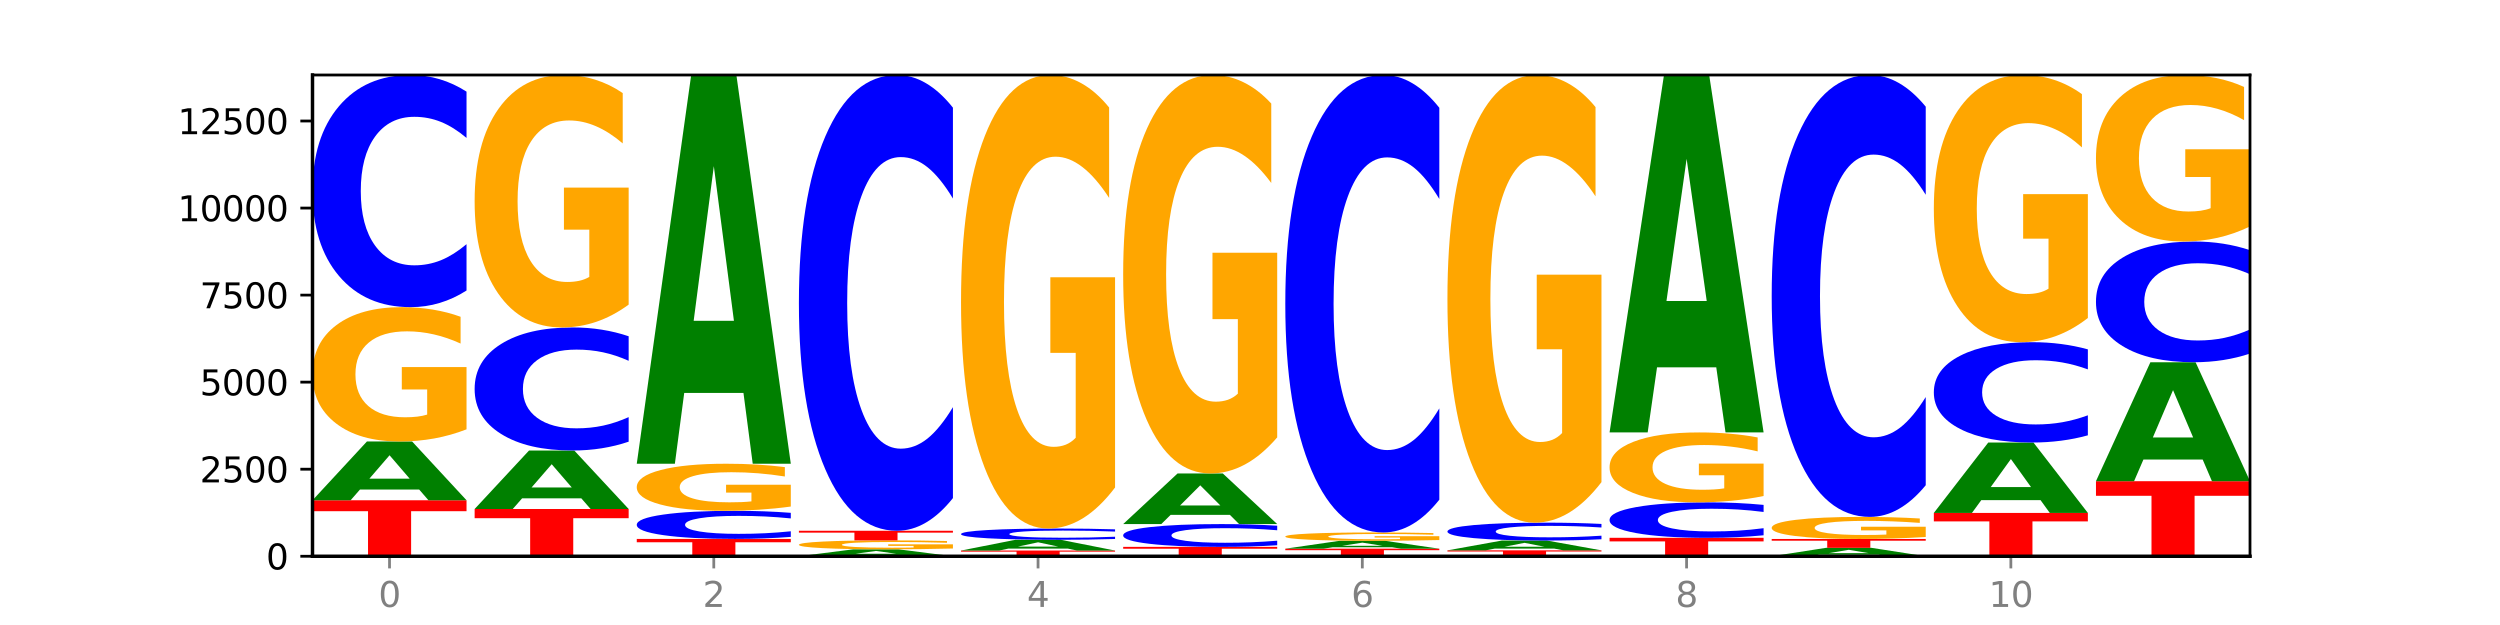 <?xml version="1.0" encoding="utf-8" standalone="no"?>
<!DOCTYPE svg PUBLIC "-//W3C//DTD SVG 1.1//EN"
  "http://www.w3.org/Graphics/SVG/1.1/DTD/svg11.dtd">
<svg xmlns:xlink="http://www.w3.org/1999/xlink" width="720pt" height="180pt" viewBox="0 0 720 180" xmlns="http://www.w3.org/2000/svg" version="1.1">
 <defs>
  <style type="text/css">*{stroke-linejoin: round; stroke-linecap: butt}</style>
 </defs>
 <g id="figure_1">
  <g id="patch_1">
   <path d="M 0 180 
L 720 180 
L 720 0 
L 0 0 
z
" style="fill: #ffffff"/>
  </g>
  <g id="axes_1">
   <g id="patch_2">
    <path d="M 90 160.2 
L 648 160.2 
L 648 21.6 
L 90 21.6 
z
" style="fill: #ffffff"/>
   </g>
   <g id="line2d_1">
    <path d="M 90 160.2 
L 648 160.2 
" clip-path="url(#p701e735730)" style="fill: none; stroke: #000000; stroke-width: 0.5; stroke-linecap: square"/>
   </g>
   <g id="patch_3">
    <path d="M 90 144.075 
L 134.36 144.075 
L 134.36 147.22 
L 118.401 147.22 
L 118.401 160.2 
L 105.99 160.2 
L 105.99 147.22 
L 90 147.22 
L 90 144.075 
z
" clip-path="url(#p701e735730)" style="fill: #ff0000"/>
   </g>
   <g id="patch_4">
    <path d="M 120.728 140.991 
L 103.668 140.991 
L 100.974 144.075 
L 90 144.075 
L 105.672 127.147 
L 118.687 127.147 
L 134.36 144.075 
L 123.395 144.075 
L 120.728 140.991 
z
M 106.389 137.849 
L 117.98 137.849 
L 112.194 131.116 
L 106.389 137.849 
z
" clip-path="url(#p701e735730)" style="fill: #008000"/>
   </g>
   <g id="patch_5">
    <path d="M 134.36 123.647 
Q 129.886 125.397 125.074 126.276 
Q 120.263 127.147 115.133 127.147 
Q 103.541 127.147 96.77 121.936 
Q 90 116.726 90 107.815 
Q 90 98.8 96.89 93.629 
Q 103.789 88.458 115.789 88.458 
Q 120.412 88.458 124.647 89.161 
Q 128.892 89.857 132.65 91.231 
L 132.65 98.944 
Q 128.773 97.177 124.935 96.306 
Q 121.098 95.427 117.24 95.427 
Q 110.102 95.427 106.235 98.64 
Q 102.367 101.845 102.367 107.815 
Q 102.367 113.729 106.096 116.957 
Q 109.824 120.178 116.684 120.178 
Q 118.553 120.178 120.153 119.994 
Q 121.754 119.802 123.026 119.403 
L 123.026 112.162 
L 115.719 112.162 
L 115.719 105.713 
L 134.36 105.713 
L 134.36 123.647 
z
" clip-path="url(#p701e735730)" style="fill: #ffa600"/>
   </g>
   <g id="patch_6">
    <path d="M 134.36 83.666 
Q 130.649 86.041 126.637 87.243 
Q 122.624 88.458 118.254 88.458 
Q 105.222 88.458 97.611 79.453 
Q 90 70.449 90 55.05 
Q 90 39.595 97.611 30.605 
Q 105.222 21.6 118.254 21.6 
Q 122.624 21.6 126.637 22.815 
Q 130.649 24.017 134.36 26.392 
L 134.36 39.72 
Q 130.616 36.571 126.983 35.107 
Q 123.351 33.643 119.339 33.643 
Q 112.141 33.643 108.017 39.347 
Q 103.904 45.037 103.904 55.05 
Q 103.904 65.021 108.017 70.725 
Q 112.141 76.415 119.339 76.415 
Q 123.351 76.415 126.983 74.951 
Q 130.616 73.473 134.36 70.325 
L 134.36 83.666 
z
" clip-path="url(#p701e735730)" style="fill: #0000ff"/>
   </g>
   <g id="patch_7">
    <path d="M 136.695 146.592 
L 181.054 146.592 
L 181.054 149.246 
L 165.095 149.246 
L 165.095 160.2 
L 152.685 160.2 
L 152.685 149.246 
L 136.695 149.246 
L 136.695 146.592 
z
" clip-path="url(#p701e735730)" style="fill: #ff0000"/>
   </g>
   <g id="patch_8">
    <path d="M 167.423 143.523 
L 150.363 143.523 
L 147.669 146.592 
L 136.695 146.592 
L 152.367 129.744 
L 165.382 129.744 
L 181.054 146.592 
L 170.089 146.592 
L 167.423 143.523 
z
M 153.083 140.396 
L 164.675 140.396 
L 158.888 133.694 
L 153.083 140.396 
z
" clip-path="url(#p701e735730)" style="fill: #008000"/>
   </g>
   <g id="patch_9">
    <path d="M 181.054 127.204 
Q 177.344 128.463 173.331 129.1 
Q 169.319 129.744 164.949 129.744 
Q 151.917 129.744 144.306 124.971 
Q 136.695 120.198 136.695 112.035 
Q 136.695 103.844 144.306 99.078 
Q 151.917 94.305 164.949 94.305 
Q 169.319 94.305 173.331 94.949 
Q 177.344 95.586 181.054 96.845 
L 181.054 103.909 
Q 177.31 102.24 173.678 101.464 
Q 170.045 100.688 166.033 100.688 
Q 158.835 100.688 154.711 103.712 
Q 150.598 106.728 150.598 112.035 
Q 150.598 117.321 154.711 120.344 
Q 158.835 123.361 166.033 123.361 
Q 170.045 123.361 173.678 122.585 
Q 177.31 121.801 181.054 120.132 
L 181.054 127.204 
z
" clip-path="url(#p701e735730)" style="fill: #0000ff"/>
   </g>
   <g id="patch_10">
    <path d="M 181.054 87.726 
Q 176.581 91.016 171.769 92.668 
Q 166.957 94.305 161.827 94.305 
Q 150.235 94.305 143.465 84.513 
Q 136.695 74.72 136.695 57.975 
Q 136.695 41.034 143.584 31.317 
Q 150.484 21.6 162.483 21.6 
Q 167.106 21.6 171.341 22.922 
Q 175.586 24.228 179.344 26.811 
L 179.344 41.304 
Q 175.467 37.985 171.63 36.348 
Q 167.792 34.696 163.935 34.696 
Q 156.797 34.696 152.929 40.734 
Q 149.062 46.756 149.062 57.975 
Q 149.062 69.089 152.79 75.156 
Q 156.518 81.208 163.378 81.208 
Q 165.247 81.208 166.848 80.863 
Q 168.448 80.503 169.721 79.752 
L 169.721 66.145 
L 162.414 66.145 
L 162.414 54.025 
L 181.054 54.025 
L 181.054 87.726 
z
" clip-path="url(#p701e735730)" style="fill: #ffa600"/>
   </g>
   <g id="patch_11">
    <path d="M 183.389 155.206 
L 227.749 155.206 
L 227.749 156.18 
L 211.79 156.18 
L 211.79 160.2 
L 199.379 160.2 
L 199.379 156.18 
L 183.389 156.18 
L 183.389 155.206 
z
" clip-path="url(#p701e735730)" style="fill: #ff0000"/>
   </g>
   <g id="patch_12">
    <path d="M 227.749 154.626 
Q 224.038 154.913 220.026 155.059 
Q 216.014 155.206 211.644 155.206 
Q 198.612 155.206 191 154.116 
Q 183.389 153.026 183.389 151.162 
Q 183.389 149.291 191 148.203 
Q 198.612 147.113 211.644 147.113 
Q 216.014 147.113 220.026 147.26 
Q 224.038 147.406 227.749 147.693 
L 227.749 149.306 
Q 224.005 148.925 220.372 148.748 
Q 216.74 148.571 212.728 148.571 
Q 205.53 148.571 201.406 149.261 
Q 197.293 149.95 197.293 151.162 
Q 197.293 152.369 201.406 153.059 
Q 205.53 153.748 212.728 153.748 
Q 216.74 153.748 220.372 153.571 
Q 224.005 153.392 227.749 153.011 
L 227.749 154.626 
z
" clip-path="url(#p701e735730)" style="fill: #0000ff"/>
   </g>
   <g id="patch_13">
    <path d="M 227.749 145.886 
Q 223.275 146.5 218.463 146.808 
Q 213.652 147.113 208.522 147.113 
Q 196.93 147.113 190.159 145.287 
Q 183.389 143.461 183.389 140.338 
Q 183.389 137.179 190.279 135.367 
Q 197.178 133.555 209.178 133.555 
Q 213.801 133.555 218.036 133.801 
Q 222.281 134.045 226.039 134.527 
L 226.039 137.23 
Q 222.162 136.611 218.324 136.305 
Q 214.487 135.997 210.629 135.997 
Q 203.491 135.997 199.624 137.123 
Q 195.757 138.246 195.757 140.338 
Q 195.757 142.411 199.485 143.542 
Q 203.213 144.671 210.073 144.671 
Q 211.942 144.671 213.542 144.607 
Q 215.143 144.539 216.415 144.399 
L 216.415 141.862 
L 209.108 141.862 
L 209.108 139.602 
L 227.749 139.602 
L 227.749 145.886 
z
" clip-path="url(#p701e735730)" style="fill: #ffa600"/>
   </g>
   <g id="patch_14">
    <path d="M 214.117 113.16 
L 197.057 113.16 
L 194.363 133.555 
L 183.389 133.555 
L 199.062 21.6 
L 212.077 21.6 
L 227.749 133.555 
L 216.784 133.555 
L 214.117 113.16 
z
M 199.778 92.382 
L 211.369 92.382 
L 205.583 47.849 
L 199.778 92.382 
z
" clip-path="url(#p701e735730)" style="fill: #008000"/>
   </g>
   <g id="patch_15">
    <path d="M 260.812 159.836 
L 243.752 159.836 
L 241.058 160.2 
L 230.084 160.2 
L 245.756 158.204 
L 258.771 158.204 
L 274.444 160.2 
L 263.478 160.2 
L 260.812 159.836 
z
M 246.473 159.466 
L 258.064 159.466 
L 252.277 158.672 
L 246.473 159.466 
z
" clip-path="url(#p701e735730)" style="fill: #008000"/>
   </g>
   <g id="patch_16">
    <path d="M 274.444 157.971 
Q 269.97 158.088 265.158 158.146 
Q 260.346 158.204 255.216 158.204 
Q 243.624 158.204 236.854 157.857 
Q 230.084 157.51 230.084 156.917 
Q 230.084 156.316 236.973 155.972 
Q 243.873 155.627 255.872 155.627 
Q 260.495 155.627 264.73 155.674 
Q 268.976 155.72 272.734 155.812 
L 272.734 156.326 
Q 268.856 156.208 265.019 156.15 
Q 261.181 156.091 257.324 156.091 
Q 250.186 156.091 246.318 156.305 
Q 242.451 156.519 242.451 156.917 
Q 242.451 157.311 246.179 157.526 
Q 249.907 157.74 256.767 157.74 
Q 258.636 157.74 260.237 157.728 
Q 261.837 157.715 263.11 157.689 
L 263.11 157.206 
L 255.803 157.206 
L 255.803 156.777 
L 274.444 156.777 
L 274.444 157.971 
z
" clip-path="url(#p701e735730)" style="fill: #ffa600"/>
   </g>
   <g id="patch_17">
    <path d="M 230.084 152.859 
L 274.444 152.859 
L 274.444 153.399 
L 258.484 153.399 
L 258.484 155.627 
L 246.074 155.627 
L 246.074 153.399 
L 230.084 153.399 
L 230.084 152.859 
z
" clip-path="url(#p701e735730)" style="fill: #ff0000"/>
   </g>
   <g id="patch_18">
    <path d="M 274.444 143.451 
Q 270.733 148.114 266.721 150.473 
Q 262.708 152.859 258.338 152.859 
Q 245.306 152.859 237.695 135.181 
Q 230.084 117.503 230.084 87.27 
Q 230.084 56.93 237.695 39.278 
Q 245.306 21.6 258.338 21.6 
Q 262.708 21.6 266.721 23.986 
Q 270.733 26.345 274.444 31.009 
L 274.444 57.174 
Q 270.699 50.992 267.067 48.118 
Q 263.435 45.243 259.422 45.243 
Q 252.224 45.243 248.1 56.442 
Q 243.987 67.613 243.987 87.27 
Q 243.987 106.847 248.1 118.045 
Q 252.224 129.216 259.422 129.216 
Q 263.435 129.216 267.067 126.342 
Q 270.699 123.441 274.444 117.259 
L 274.444 143.451 
z
" clip-path="url(#p701e735730)" style="fill: #0000ff"/>
   </g>
   <g id="patch_19">
    <path d="M 276.778 158.555 
L 321.138 158.555 
L 321.138 158.876 
L 305.179 158.876 
L 305.179 160.2 
L 292.768 160.2 
L 292.768 158.876 
L 276.778 158.876 
L 276.778 158.555 
z
" clip-path="url(#p701e735730)" style="fill: #ff0000"/>
   </g>
   <g id="patch_20">
    <path d="M 307.506 157.991 
L 290.446 157.991 
L 287.753 158.555 
L 276.778 158.555 
L 292.451 155.457 
L 305.466 155.457 
L 321.138 158.555 
L 310.173 158.555 
L 307.506 157.991 
z
M 293.167 157.416 
L 304.758 157.416 
L 298.972 156.183 
L 293.167 157.416 
z
" clip-path="url(#p701e735730)" style="fill: #008000"/>
   </g>
   <g id="patch_21">
    <path d="M 321.138 155.224 
Q 317.427 155.34 313.415 155.398 
Q 309.403 155.457 305.033 155.457 
Q 292.001 155.457 284.389 155.02 
Q 276.778 154.584 276.778 153.838 
Q 276.778 153.089 284.389 152.654 
Q 292.001 152.218 305.033 152.218 
Q 309.403 152.218 313.415 152.276 
Q 317.427 152.335 321.138 152.45 
L 321.138 153.095 
Q 317.394 152.943 313.762 152.872 
Q 310.129 152.801 306.117 152.801 
Q 298.919 152.801 294.795 153.077 
Q 290.682 153.353 290.682 153.838 
Q 290.682 154.321 294.795 154.598 
Q 298.919 154.873 306.117 154.873 
Q 310.129 154.873 313.762 154.802 
Q 317.394 154.731 321.138 154.578 
L 321.138 155.224 
z
" clip-path="url(#p701e735730)" style="fill: #0000ff"/>
   </g>
   <g id="patch_22">
    <path d="M 321.138 140.4 
Q 316.664 146.309 311.853 149.277 
Q 307.041 152.218 301.911 152.218 
Q 290.319 152.218 283.549 134.626 
Q 276.778 117.034 276.778 86.949 
Q 276.778 56.514 283.668 39.057 
Q 290.567 21.6 302.567 21.6 
Q 307.19 21.6 311.425 23.974 
Q 315.67 26.322 319.428 30.963 
L 319.428 57 
Q 315.551 51.037 311.713 48.096 
Q 307.876 45.128 304.018 45.128 
Q 296.88 45.128 293.013 55.974 
Q 289.146 66.794 289.146 86.949 
Q 289.146 106.916 292.874 117.816 
Q 296.602 128.69 303.462 128.69 
Q 305.331 128.69 306.931 128.069 
Q 308.532 127.422 309.805 126.072 
L 309.805 101.627 
L 302.497 101.627 
L 302.497 79.853 
L 321.138 79.853 
L 321.138 140.4 
z
" clip-path="url(#p701e735730)" style="fill: #ffa600"/>
   </g>
   <g id="patch_23">
    <path d="M 323.473 157.502 
L 367.833 157.502 
L 367.833 158.029 
L 351.873 158.029 
L 351.873 160.2 
L 339.463 160.2 
L 339.463 158.029 
L 323.473 158.029 
L 323.473 157.502 
z
" clip-path="url(#p701e735730)" style="fill: #ff0000"/>
   </g>
   <g id="patch_24">
    <path d="M 367.833 157.032 
Q 364.122 157.265 360.11 157.383 
Q 356.097 157.502 351.727 157.502 
Q 338.695 157.502 331.084 156.618 
Q 323.473 155.733 323.473 154.22 
Q 323.473 152.702 331.084 151.819 
Q 338.695 150.934 351.727 150.934 
Q 356.097 150.934 360.11 151.053 
Q 364.122 151.171 367.833 151.405 
L 367.833 152.714 
Q 364.088 152.405 360.456 152.261 
Q 356.824 152.117 352.811 152.117 
Q 345.614 152.117 341.489 152.677 
Q 337.376 153.236 337.376 154.22 
Q 337.376 155.2 341.489 155.76 
Q 345.614 156.319 352.811 156.319 
Q 356.824 156.319 360.456 156.175 
Q 364.088 156.03 367.833 155.721 
L 367.833 157.032 
z
" clip-path="url(#p701e735730)" style="fill: #0000ff"/>
   </g>
   <g id="patch_25">
    <path d="M 354.201 148.278 
L 337.141 148.278 
L 334.447 150.934 
L 323.473 150.934 
L 339.145 136.353 
L 352.16 136.353 
L 367.833 150.934 
L 356.867 150.934 
L 354.201 148.278 
z
M 339.862 145.572 
L 351.453 145.572 
L 345.666 139.772 
L 339.862 145.572 
z
" clip-path="url(#p701e735730)" style="fill: #008000"/>
   </g>
   <g id="patch_26">
    <path d="M 367.833 125.97 
Q 363.359 131.162 358.547 133.769 
Q 353.735 136.353 348.605 136.353 
Q 337.013 136.353 330.243 120.898 
Q 323.473 105.442 323.473 79.012 
Q 323.473 52.273 330.362 36.937 
Q 337.262 21.6 349.262 21.6 
Q 353.884 21.6 358.12 23.686 
Q 362.365 25.748 366.123 29.825 
L 366.123 52.7 
Q 362.245 47.461 358.408 44.878 
Q 354.57 42.27 350.713 42.27 
Q 343.575 42.27 339.708 51.799 
Q 335.84 61.305 335.84 79.012 
Q 335.84 96.553 339.568 106.13 
Q 343.297 115.683 350.156 115.683 
Q 352.025 115.683 353.626 115.137 
Q 355.227 114.569 356.499 113.383 
L 356.499 91.907 
L 349.192 91.907 
L 349.192 72.778 
L 367.833 72.778 
L 367.833 125.97 
z
" clip-path="url(#p701e735730)" style="fill: #ffa600"/>
   </g>
   <g id="patch_27">
    <path d="M 370.167 158.024 
L 414.527 158.024 
L 414.527 158.448 
L 398.568 158.448 
L 398.568 160.2 
L 386.158 160.2 
L 386.158 158.448 
L 370.167 158.448 
L 370.167 158.024 
z
" clip-path="url(#p701e735730)" style="fill: #ff0000"/>
   </g>
   <g id="patch_28">
    <path d="M 400.895 157.609 
L 383.835 157.609 
L 381.142 158.024 
L 370.167 158.024 
L 385.84 155.747 
L 398.855 155.747 
L 414.527 158.024 
L 403.562 158.024 
L 400.895 157.609 
z
M 386.556 157.187 
L 398.147 157.187 
L 392.361 156.281 
L 386.556 157.187 
z
" clip-path="url(#p701e735730)" style="fill: #008000"/>
   </g>
   <g id="patch_29">
    <path d="M 414.527 155.531 
Q 410.053 155.639 405.242 155.694 
Q 400.43 155.747 395.3 155.747 
Q 383.708 155.747 376.938 155.425 
Q 370.167 155.102 370.167 154.55 
Q 370.167 153.991 377.057 153.671 
Q 383.956 153.351 395.956 153.351 
Q 400.579 153.351 404.814 153.394 
Q 409.059 153.437 412.817 153.523 
L 412.817 154 
Q 408.94 153.891 405.102 153.837 
Q 401.265 153.782 397.408 153.782 
Q 390.269 153.782 386.402 153.981 
Q 382.535 154.18 382.535 154.55 
Q 382.535 154.916 386.263 155.116 
Q 389.991 155.316 396.851 155.316 
Q 398.72 155.316 400.321 155.304 
Q 401.921 155.292 403.194 155.268 
L 403.194 154.819 
L 395.887 154.819 
L 395.887 154.42 
L 414.527 154.42 
L 414.527 155.531 
z
" clip-path="url(#p701e735730)" style="fill: #ffa600"/>
   </g>
   <g id="patch_30">
    <path d="M 414.527 143.907 
Q 410.817 148.588 406.804 150.956 
Q 402.792 153.351 398.422 153.351 
Q 385.39 153.351 377.779 135.606 
Q 370.167 117.862 370.167 87.516 
Q 370.167 57.062 377.779 39.345 
Q 385.39 21.6 398.422 21.6 
Q 402.792 21.6 406.804 23.995 
Q 410.817 26.363 414.527 31.044 
L 414.527 57.307 
Q 410.783 51.102 407.151 48.217 
Q 403.518 45.332 399.506 45.332 
Q 392.308 45.332 388.184 56.572 
Q 384.071 67.785 384.071 87.516 
Q 384.071 107.166 388.184 118.406 
Q 392.308 129.619 399.506 129.619 
Q 403.518 129.619 407.151 126.734 
Q 410.783 123.822 414.527 117.617 
L 414.527 143.907 
z
" clip-path="url(#p701e735730)" style="fill: #0000ff"/>
   </g>
   <g id="patch_31">
    <path d="M 416.862 158.505 
L 461.222 158.505 
L 461.222 158.836 
L 445.263 158.836 
L 445.263 160.2 
L 432.852 160.2 
L 432.852 158.836 
L 416.862 158.836 
L 416.862 158.505 
z
" clip-path="url(#p701e735730)" style="fill: #ff0000"/>
   </g>
   <g id="patch_32">
    <path d="M 447.59 157.99 
L 430.53 157.99 
L 427.836 158.505 
L 416.862 158.505 
L 432.534 155.677 
L 445.549 155.677 
L 461.222 158.505 
L 450.257 158.505 
L 447.59 157.99 
z
M 433.251 157.465 
L 444.842 157.465 
L 439.055 156.34 
L 433.251 157.465 
z
" clip-path="url(#p701e735730)" style="fill: #008000"/>
   </g>
   <g id="patch_33">
    <path d="M 461.222 155.308 
Q 457.511 155.491 453.499 155.584 
Q 449.486 155.677 445.116 155.677 
Q 432.084 155.677 424.473 154.983 
Q 416.862 154.289 416.862 153.102 
Q 416.862 151.91 424.473 151.217 
Q 432.084 150.523 445.116 150.523 
Q 449.486 150.523 453.499 150.616 
Q 457.511 150.709 461.222 150.892 
L 461.222 151.92 
Q 457.478 151.677 453.845 151.564 
Q 450.213 151.451 446.2 151.451 
Q 439.003 151.451 434.879 151.891 
Q 430.766 152.33 430.766 153.102 
Q 430.766 153.87 434.879 154.31 
Q 439.003 154.749 446.2 154.749 
Q 450.213 154.749 453.845 154.636 
Q 457.478 154.522 461.222 154.279 
L 461.222 155.308 
z
" clip-path="url(#p701e735730)" style="fill: #0000ff"/>
   </g>
   <g id="patch_34">
    <path d="M 461.222 138.858 
Q 456.748 144.69 451.936 147.62 
Q 447.124 150.523 441.995 150.523 
Q 430.403 150.523 423.632 133.159 
Q 416.862 115.795 416.862 86.101 
Q 416.862 56.061 423.752 38.831 
Q 430.651 21.6 442.651 21.6 
Q 447.274 21.6 451.509 23.944 
Q 455.754 26.261 459.512 30.841 
L 459.512 56.54 
Q 455.635 50.655 451.797 47.752 
Q 447.96 44.823 444.102 44.823 
Q 436.964 44.823 433.097 55.528 
Q 429.229 66.208 429.229 86.101 
Q 429.229 105.809 432.958 116.568 
Q 436.686 127.3 443.545 127.3 
Q 445.414 127.3 447.015 126.688 
Q 448.616 126.048 449.888 124.717 
L 449.888 100.589 
L 442.581 100.589 
L 442.581 79.097 
L 461.222 79.097 
L 461.222 138.858 
z
" clip-path="url(#p701e735730)" style="fill: #ffa600"/>
   </g>
   <g id="patch_35">
    <path d="M 463.556 154.895 
L 507.916 154.895 
L 507.916 155.93 
L 491.957 155.93 
L 491.957 160.2 
L 479.547 160.2 
L 479.547 155.93 
L 463.556 155.93 
L 463.556 154.895 
z
" clip-path="url(#p701e735730)" style="fill: #ff0000"/>
   </g>
   <g id="patch_36">
    <path d="M 507.916 154.163 
Q 504.206 154.526 500.193 154.709 
Q 496.181 154.895 491.811 154.895 
Q 478.779 154.895 471.168 153.519 
Q 463.556 152.142 463.556 149.789 
Q 463.556 147.427 471.168 146.053 
Q 478.779 144.676 491.811 144.676 
Q 496.181 144.676 500.193 144.862 
Q 504.206 145.046 507.916 145.409 
L 507.916 147.446 
Q 504.172 146.965 500.54 146.741 
Q 496.907 146.517 492.895 146.517 
Q 485.697 146.517 481.573 147.389 
Q 477.46 148.258 477.46 149.789 
Q 477.46 151.313 481.573 152.185 
Q 485.697 153.054 492.895 153.054 
Q 496.907 153.054 500.54 152.831 
Q 504.172 152.605 507.916 152.123 
L 507.916 154.163 
z
" clip-path="url(#p701e735730)" style="fill: #0000ff"/>
   </g>
   <g id="patch_37">
    <path d="M 507.916 142.854 
Q 503.443 143.765 498.631 144.223 
Q 493.819 144.676 488.689 144.676 
Q 477.097 144.676 470.327 141.964 
Q 463.556 139.252 463.556 134.614 
Q 463.556 129.922 470.446 127.231 
Q 477.346 124.54 489.345 124.54 
Q 493.968 124.54 498.203 124.906 
Q 502.448 125.268 506.206 125.983 
L 506.206 129.997 
Q 502.329 129.078 498.492 128.624 
Q 494.654 128.167 490.797 128.167 
Q 483.659 128.167 479.791 129.839 
Q 475.924 131.507 475.924 134.614 
Q 475.924 137.692 479.652 139.373 
Q 483.38 141.049 490.24 141.049 
Q 492.109 141.049 493.71 140.953 
Q 495.31 140.854 496.583 140.646 
L 496.583 136.877 
L 489.276 136.877 
L 489.276 133.52 
L 507.916 133.52 
L 507.916 142.854 
z
" clip-path="url(#p701e735730)" style="fill: #ffa600"/>
   </g>
   <g id="patch_38">
    <path d="M 494.285 105.787 
L 477.225 105.787 
L 474.531 124.54 
L 463.556 124.54 
L 479.229 21.6 
L 492.244 21.6 
L 507.916 124.54 
L 496.951 124.54 
L 494.285 105.787 
z
M 479.945 86.682 
L 491.536 86.682 
L 485.75 45.735 
L 479.945 86.682 
z
" clip-path="url(#p701e735730)" style="fill: #008000"/>
   </g>
   <g id="patch_39">
    <path d="M 540.979 159.758 
L 523.919 159.758 
L 521.225 160.2 
L 510.251 160.2 
L 525.923 157.773 
L 538.938 157.773 
L 554.611 160.2 
L 543.646 160.2 
L 540.979 159.758 
z
M 526.64 159.307 
L 538.231 159.307 
L 532.445 158.342 
L 526.64 159.307 
z
" clip-path="url(#p701e735730)" style="fill: #008000"/>
   </g>
   <g id="patch_40">
    <path d="M 510.251 155.226 
L 554.611 155.226 
L 554.611 155.723 
L 538.652 155.723 
L 538.652 157.773 
L 526.241 157.773 
L 526.241 155.723 
L 510.251 155.723 
L 510.251 155.226 
z
" clip-path="url(#p701e735730)" style="fill: #ff0000"/>
   </g>
   <g id="patch_41">
    <path d="M 554.611 154.651 
Q 550.137 154.938 545.325 155.083 
Q 540.514 155.226 535.384 155.226 
Q 523.792 155.226 517.021 154.37 
Q 510.251 153.513 510.251 152.049 
Q 510.251 150.568 517.141 149.718 
Q 524.04 148.868 536.04 148.868 
Q 540.663 148.868 544.898 148.984 
Q 549.143 149.098 552.901 149.324 
L 552.901 150.591 
Q 549.024 150.301 545.186 150.158 
Q 541.349 150.013 537.491 150.013 
Q 530.353 150.013 526.486 150.541 
Q 522.619 151.068 522.619 152.049 
Q 522.619 153.021 526.347 153.551 
Q 530.075 154.081 536.935 154.081 
Q 538.804 154.081 540.404 154.051 
Q 542.005 154.019 543.277 153.953 
L 543.277 152.763 
L 535.97 152.763 
L 535.97 151.704 
L 554.611 151.704 
L 554.611 154.651 
z
" clip-path="url(#p701e735730)" style="fill: #ffa600"/>
   </g>
   <g id="patch_42">
    <path d="M 554.611 139.746 
Q 550.9 144.267 546.888 146.555 
Q 542.875 148.868 538.505 148.868 
Q 525.474 148.868 517.862 131.727 
Q 510.251 114.586 510.251 85.273 
Q 510.251 55.855 517.862 38.741 
Q 525.474 21.6 538.505 21.6 
Q 542.875 21.6 546.888 23.913 
Q 550.9 26.201 554.611 30.723 
L 554.611 56.092 
Q 550.867 50.098 547.234 47.311 
Q 543.602 44.525 539.59 44.525 
Q 532.392 44.525 528.268 55.382 
Q 524.155 66.214 524.155 85.273 
Q 524.155 104.255 528.268 115.112 
Q 532.392 125.944 539.59 125.944 
Q 543.602 125.944 547.234 123.157 
Q 550.867 120.344 554.611 114.35 
L 554.611 139.746 
z
" clip-path="url(#p701e735730)" style="fill: #0000ff"/>
   </g>
   <g id="patch_43">
    <path d="M 556.946 147.725 
L 601.305 147.725 
L 601.305 150.158 
L 585.346 150.158 
L 585.346 160.2 
L 572.936 160.2 
L 572.936 150.158 
L 556.946 150.158 
L 556.946 147.725 
z
" clip-path="url(#p701e735730)" style="fill: #ff0000"/>
   </g>
   <g id="patch_44">
    <path d="M 587.674 144.031 
L 570.614 144.031 
L 567.92 147.725 
L 556.946 147.725 
L 572.618 127.448 
L 585.633 127.448 
L 601.305 147.725 
L 590.34 147.725 
L 587.674 144.031 
z
M 573.335 140.268 
L 584.926 140.268 
L 579.139 132.202 
L 573.335 140.268 
z
" clip-path="url(#p701e735730)" style="fill: #008000"/>
   </g>
   <g id="patch_45">
    <path d="M 601.305 125.376 
Q 597.595 126.403 593.582 126.922 
Q 589.57 127.448 585.2 127.448 
Q 572.168 127.448 564.557 123.555 
Q 556.946 119.663 556.946 113.006 
Q 556.946 106.326 564.557 102.439 
Q 572.168 98.547 585.2 98.547 
Q 589.57 98.547 593.582 99.072 
Q 597.595 99.591 601.305 100.618 
L 601.305 106.379 
Q 597.561 105.018 593.929 104.385 
Q 590.297 103.752 586.284 103.752 
Q 579.086 103.752 574.962 106.218 
Q 570.849 108.678 570.849 113.006 
Q 570.849 117.317 574.962 119.782 
Q 579.086 122.242 586.284 122.242 
Q 590.297 122.242 593.929 121.609 
Q 597.561 120.97 601.305 119.609 
L 601.305 125.376 
z
" clip-path="url(#p701e735730)" style="fill: #0000ff"/>
   </g>
   <g id="patch_46">
    <path d="M 601.305 91.585 
Q 596.832 95.066 592.02 96.814 
Q 587.208 98.547 582.078 98.547 
Q 570.486 98.547 563.716 88.183 
Q 556.946 77.82 556.946 60.097 
Q 556.946 42.168 563.835 31.884 
Q 570.735 21.6 582.734 21.6 
Q 587.357 21.6 591.592 22.999 
Q 595.838 24.382 599.595 27.115 
L 599.595 42.454 
Q 595.718 38.941 591.881 37.209 
Q 588.043 35.46 584.186 35.46 
Q 577.048 35.46 573.18 41.85 
Q 569.313 48.224 569.313 60.097 
Q 569.313 71.859 573.041 78.281 
Q 576.769 84.686 583.629 84.686 
Q 585.498 84.686 587.099 84.321 
Q 588.699 83.939 589.972 83.144 
L 589.972 68.744 
L 582.665 68.744 
L 582.665 55.917 
L 601.305 55.917 
L 601.305 91.585 
z
" clip-path="url(#p701e735730)" style="fill: #ffa600"/>
   </g>
   <g id="patch_47">
    <path d="M 603.64 138.579 
L 648 138.579 
L 648 142.796 
L 632.041 142.796 
L 632.041 160.2 
L 619.63 160.2 
L 619.63 142.796 
L 603.64 142.796 
L 603.64 138.579 
z
" clip-path="url(#p701e735730)" style="fill: #ff0000"/>
   </g>
   <g id="patch_48">
    <path d="M 634.368 132.339 
L 617.308 132.339 
L 614.614 138.579 
L 603.64 138.579 
L 619.313 104.323 
L 632.328 104.323 
L 648 138.579 
L 637.035 138.579 
L 634.368 132.339 
z
M 620.029 125.981 
L 631.62 125.981 
L 625.834 112.355 
L 620.029 125.981 
z
" clip-path="url(#p701e735730)" style="fill: #008000"/>
   </g>
   <g id="patch_49">
    <path d="M 648 101.831 
Q 644.289 103.066 640.277 103.691 
Q 636.265 104.323 631.895 104.323 
Q 618.863 104.323 611.251 99.64 
Q 603.64 94.958 603.64 86.95 
Q 603.64 78.913 611.251 74.238 
Q 618.863 69.555 631.895 69.555 
Q 636.265 69.555 640.277 70.187 
Q 644.289 70.812 648 72.047 
L 648 78.978 
Q 644.256 77.34 640.623 76.579 
Q 636.991 75.818 632.979 75.818 
Q 625.781 75.818 621.657 78.784 
Q 617.544 81.743 617.544 86.95 
Q 617.544 92.135 621.657 95.101 
Q 625.781 98.06 632.979 98.06 
Q 636.991 98.06 640.623 97.299 
Q 644.256 96.53 648 94.893 
L 648 101.831 
z
" clip-path="url(#p701e735730)" style="fill: #0000ff"/>
   </g>
   <g id="patch_50">
    <path d="M 648 65.216 
Q 643.526 67.386 638.714 68.475 
Q 633.903 69.555 628.773 69.555 
Q 617.181 69.555 610.41 63.096 
Q 603.64 56.638 603.64 45.592 
Q 603.64 34.418 610.53 28.009 
Q 617.429 21.6 629.429 21.6 
Q 634.052 21.6 638.287 22.472 
Q 642.532 23.334 646.29 25.037 
L 646.29 34.597 
Q 642.413 32.407 638.575 31.328 
Q 634.738 30.238 630.88 30.238 
Q 623.742 30.238 619.875 34.22 
Q 616.008 38.193 616.008 45.592 
Q 616.008 52.923 619.736 56.925 
Q 623.464 60.917 630.324 60.917 
Q 632.193 60.917 633.793 60.689 
Q 635.394 60.451 636.666 59.956 
L 636.666 50.981 
L 629.359 50.981 
L 629.359 42.987 
L 648 42.987 
L 648 65.216 
z
" clip-path="url(#p701e735730)" style="fill: #ffa600"/>
   </g>
   <g id="matplotlib.axis_1">
    <g id="xtick_1">
     <g id="line2d_2">
      <defs>
       <path id="me1bd3a312d" d="M 0 0 
L 0 3.5 
" style="stroke: #808080; stroke-width: 0.8"/>
      </defs>
      <g>
       <use xlink:href="#me1bd3a312d" x="112.18" y="160.2" style="fill: #808080; stroke: #808080; stroke-width: 0.8"/>
      </g>
     </g>
     <g id="text_1">
      <!-- 0 -->
      <g style="fill: #808080" transform="translate(108.999 174.798) scale(0.1 -0.1)">
       <defs>
        <path id="DejaVuSans-30" d="M 2034 4250 
Q 1547 4250 1301 3770 
Q 1056 3291 1056 2328 
Q 1056 1369 1301 889 
Q 1547 409 2034 409 
Q 2525 409 2770 889 
Q 3016 1369 3016 2328 
Q 3016 3291 2770 3770 
Q 2525 4250 2034 4250 
z
M 2034 4750 
Q 2819 4750 3233 4129 
Q 3647 3509 3647 2328 
Q 3647 1150 3233 529 
Q 2819 -91 2034 -91 
Q 1250 -91 836 529 
Q 422 1150 422 2328 
Q 422 3509 836 4129 
Q 1250 4750 2034 4750 
z
" transform="scale(0.016)"/>
       </defs>
       <use xlink:href="#DejaVuSans-30"/>
      </g>
     </g>
    </g>
    <g id="xtick_2">
     <g id="line2d_3">
      <g>
       <use xlink:href="#me1bd3a312d" x="205.569" y="160.2" style="fill: #808080; stroke: #808080; stroke-width: 0.8"/>
      </g>
     </g>
     <g id="text_2">
      <!-- 2 -->
      <g style="fill: #808080" transform="translate(202.388 174.798) scale(0.1 -0.1)">
       <defs>
        <path id="DejaVuSans-32" d="M 1228 531 
L 3431 531 
L 3431 0 
L 469 0 
L 469 531 
Q 828 903 1448 1529 
Q 2069 2156 2228 2338 
Q 2531 2678 2651 2914 
Q 2772 3150 2772 3378 
Q 2772 3750 2511 3984 
Q 2250 4219 1831 4219 
Q 1534 4219 1204 4116 
Q 875 4013 500 3803 
L 500 4441 
Q 881 4594 1212 4672 
Q 1544 4750 1819 4750 
Q 2544 4750 2975 4387 
Q 3406 4025 3406 3419 
Q 3406 3131 3298 2873 
Q 3191 2616 2906 2266 
Q 2828 2175 2409 1742 
Q 1991 1309 1228 531 
z
" transform="scale(0.016)"/>
       </defs>
       <use xlink:href="#DejaVuSans-32"/>
      </g>
     </g>
    </g>
    <g id="xtick_3">
     <g id="line2d_4">
      <g>
       <use xlink:href="#me1bd3a312d" x="298.958" y="160.2" style="fill: #808080; stroke: #808080; stroke-width: 0.8"/>
      </g>
     </g>
     <g id="text_3">
      <!-- 4 -->
      <g style="fill: #808080" transform="translate(295.777 174.798) scale(0.1 -0.1)">
       <defs>
        <path id="DejaVuSans-34" d="M 2419 4116 
L 825 1625 
L 2419 1625 
L 2419 4116 
z
M 2253 4666 
L 3047 4666 
L 3047 1625 
L 3713 1625 
L 3713 1100 
L 3047 1100 
L 3047 0 
L 2419 0 
L 2419 1100 
L 313 1100 
L 313 1709 
L 2253 4666 
z
" transform="scale(0.016)"/>
       </defs>
       <use xlink:href="#DejaVuSans-34"/>
      </g>
     </g>
    </g>
    <g id="xtick_4">
     <g id="line2d_5">
      <g>
       <use xlink:href="#me1bd3a312d" x="392.347" y="160.2" style="fill: #808080; stroke: #808080; stroke-width: 0.8"/>
      </g>
     </g>
     <g id="text_4">
      <!-- 6 -->
      <g style="fill: #808080" transform="translate(389.166 174.798) scale(0.1 -0.1)">
       <defs>
        <path id="DejaVuSans-36" d="M 2113 2584 
Q 1688 2584 1439 2293 
Q 1191 2003 1191 1497 
Q 1191 994 1439 701 
Q 1688 409 2113 409 
Q 2538 409 2786 701 
Q 3034 994 3034 1497 
Q 3034 2003 2786 2293 
Q 2538 2584 2113 2584 
z
M 3366 4563 
L 3366 3988 
Q 3128 4100 2886 4159 
Q 2644 4219 2406 4219 
Q 1781 4219 1451 3797 
Q 1122 3375 1075 2522 
Q 1259 2794 1537 2939 
Q 1816 3084 2150 3084 
Q 2853 3084 3261 2657 
Q 3669 2231 3669 1497 
Q 3669 778 3244 343 
Q 2819 -91 2113 -91 
Q 1303 -91 875 529 
Q 447 1150 447 2328 
Q 447 3434 972 4092 
Q 1497 4750 2381 4750 
Q 2619 4750 2861 4703 
Q 3103 4656 3366 4563 
z
" transform="scale(0.016)"/>
       </defs>
       <use xlink:href="#DejaVuSans-36"/>
      </g>
     </g>
    </g>
    <g id="xtick_5">
     <g id="line2d_6">
      <g>
       <use xlink:href="#me1bd3a312d" x="485.736" y="160.2" style="fill: #808080; stroke: #808080; stroke-width: 0.8"/>
      </g>
     </g>
     <g id="text_5">
      <!-- 8 -->
      <g style="fill: #808080" transform="translate(482.555 174.798) scale(0.1 -0.1)">
       <defs>
        <path id="DejaVuSans-38" d="M 2034 2216 
Q 1584 2216 1326 1975 
Q 1069 1734 1069 1313 
Q 1069 891 1326 650 
Q 1584 409 2034 409 
Q 2484 409 2743 651 
Q 3003 894 3003 1313 
Q 3003 1734 2745 1975 
Q 2488 2216 2034 2216 
z
M 1403 2484 
Q 997 2584 770 2862 
Q 544 3141 544 3541 
Q 544 4100 942 4425 
Q 1341 4750 2034 4750 
Q 2731 4750 3128 4425 
Q 3525 4100 3525 3541 
Q 3525 3141 3298 2862 
Q 3072 2584 2669 2484 
Q 3125 2378 3379 2068 
Q 3634 1759 3634 1313 
Q 3634 634 3220 271 
Q 2806 -91 2034 -91 
Q 1263 -91 848 271 
Q 434 634 434 1313 
Q 434 1759 690 2068 
Q 947 2378 1403 2484 
z
M 1172 3481 
Q 1172 3119 1398 2916 
Q 1625 2713 2034 2713 
Q 2441 2713 2670 2916 
Q 2900 3119 2900 3481 
Q 2900 3844 2670 4047 
Q 2441 4250 2034 4250 
Q 1625 4250 1398 4047 
Q 1172 3844 1172 3481 
z
" transform="scale(0.016)"/>
       </defs>
       <use xlink:href="#DejaVuSans-38"/>
      </g>
     </g>
    </g>
    <g id="xtick_6">
     <g id="line2d_7">
      <g>
       <use xlink:href="#me1bd3a312d" x="579.126" y="160.2" style="fill: #808080; stroke: #808080; stroke-width: 0.8"/>
      </g>
     </g>
     <g id="text_6">
      <!-- 10 -->
      <g style="fill: #808080" transform="translate(572.763 174.798) scale(0.1 -0.1)">
       <defs>
        <path id="DejaVuSans-31" d="M 794 531 
L 1825 531 
L 1825 4091 
L 703 3866 
L 703 4441 
L 1819 4666 
L 2450 4666 
L 2450 531 
L 3481 531 
L 3481 0 
L 794 0 
L 794 531 
z
" transform="scale(0.016)"/>
       </defs>
       <use xlink:href="#DejaVuSans-31"/>
       <use xlink:href="#DejaVuSans-30" x="63.623"/>
      </g>
     </g>
    </g>
   </g>
   <g id="matplotlib.axis_2">
    <g id="ytick_1">
     <g id="line2d_8">
      <defs>
       <path id="m1029105e7c" d="M 0 0 
L -3.5 0 
" style="stroke: #000000; stroke-width: 0.8"/>
      </defs>
      <g>
       <use xlink:href="#m1029105e7c" x="90" y="160.2" style="stroke: #000000; stroke-width: 0.8"/>
      </g>
     </g>
     <g id="text_7">
      <!-- 0 -->
      <g transform="translate(76.638 163.999) scale(0.1 -0.1)">
       <use xlink:href="#DejaVuSans-30"/>
      </g>
     </g>
    </g>
    <g id="ytick_2">
     <g id="line2d_9">
      <g>
       <use xlink:href="#m1029105e7c" x="90" y="135.129" style="stroke: #000000; stroke-width: 0.8"/>
      </g>
     </g>
     <g id="text_8">
      <!-- 2500 -->
      <g transform="translate(57.55 138.929) scale(0.1 -0.1)">
       <defs>
        <path id="DejaVuSans-35" d="M 691 4666 
L 3169 4666 
L 3169 4134 
L 1269 4134 
L 1269 2991 
Q 1406 3038 1543 3061 
Q 1681 3084 1819 3084 
Q 2600 3084 3056 2656 
Q 3513 2228 3513 1497 
Q 3513 744 3044 326 
Q 2575 -91 1722 -91 
Q 1428 -91 1123 -41 
Q 819 9 494 109 
L 494 744 
Q 775 591 1075 516 
Q 1375 441 1709 441 
Q 2250 441 2565 725 
Q 2881 1009 2881 1497 
Q 2881 1984 2565 2268 
Q 2250 2553 1709 2553 
Q 1456 2553 1204 2497 
Q 953 2441 691 2322 
L 691 4666 
z
" transform="scale(0.016)"/>
       </defs>
       <use xlink:href="#DejaVuSans-32"/>
       <use xlink:href="#DejaVuSans-35" x="63.623"/>
       <use xlink:href="#DejaVuSans-30" x="127.246"/>
       <use xlink:href="#DejaVuSans-30" x="190.869"/>
      </g>
     </g>
    </g>
    <g id="ytick_3">
     <g id="line2d_10">
      <g>
       <use xlink:href="#m1029105e7c" x="90" y="110.059" style="stroke: #000000; stroke-width: 0.8"/>
      </g>
     </g>
     <g id="text_9">
      <!-- 5000 -->
      <g transform="translate(57.55 113.858) scale(0.1 -0.1)">
       <use xlink:href="#DejaVuSans-35"/>
       <use xlink:href="#DejaVuSans-30" x="63.623"/>
       <use xlink:href="#DejaVuSans-30" x="127.246"/>
       <use xlink:href="#DejaVuSans-30" x="190.869"/>
      </g>
     </g>
    </g>
    <g id="ytick_4">
     <g id="line2d_11">
      <g>
       <use xlink:href="#m1029105e7c" x="90" y="84.988" style="stroke: #000000; stroke-width: 0.8"/>
      </g>
     </g>
     <g id="text_10">
      <!-- 7500 -->
      <g transform="translate(57.55 88.788) scale(0.1 -0.1)">
       <defs>
        <path id="DejaVuSans-37" d="M 525 4666 
L 3525 4666 
L 3525 4397 
L 1831 0 
L 1172 0 
L 2766 4134 
L 525 4134 
L 525 4666 
z
" transform="scale(0.016)"/>
       </defs>
       <use xlink:href="#DejaVuSans-37"/>
       <use xlink:href="#DejaVuSans-35" x="63.623"/>
       <use xlink:href="#DejaVuSans-30" x="127.246"/>
       <use xlink:href="#DejaVuSans-30" x="190.869"/>
      </g>
     </g>
    </g>
    <g id="ytick_5">
     <g id="line2d_12">
      <g>
       <use xlink:href="#m1029105e7c" x="90" y="59.918" style="stroke: #000000; stroke-width: 0.8"/>
      </g>
     </g>
     <g id="text_11">
      <!-- 10000 -->
      <g transform="translate(51.188 63.717) scale(0.1 -0.1)">
       <use xlink:href="#DejaVuSans-31"/>
       <use xlink:href="#DejaVuSans-30" x="63.623"/>
       <use xlink:href="#DejaVuSans-30" x="127.246"/>
       <use xlink:href="#DejaVuSans-30" x="190.869"/>
       <use xlink:href="#DejaVuSans-30" x="254.492"/>
      </g>
     </g>
    </g>
    <g id="ytick_6">
     <g id="line2d_13">
      <g>
       <use xlink:href="#m1029105e7c" x="90" y="34.847" style="stroke: #000000; stroke-width: 0.8"/>
      </g>
     </g>
     <g id="text_12">
      <!-- 12500 -->
      <g transform="translate(51.188 38.646) scale(0.1 -0.1)">
       <use xlink:href="#DejaVuSans-31"/>
       <use xlink:href="#DejaVuSans-32" x="63.623"/>
       <use xlink:href="#DejaVuSans-35" x="127.246"/>
       <use xlink:href="#DejaVuSans-30" x="190.869"/>
       <use xlink:href="#DejaVuSans-30" x="254.492"/>
      </g>
     </g>
    </g>
   </g>
   <g id="patch_51">
    <path d="M 90 160.2 
L 90 21.6 
" style="fill: none; stroke: #000000; stroke-linejoin: miter; stroke-linecap: square"/>
   </g>
   <g id="patch_52">
    <path d="M 648 160.2 
L 648 21.6 
" style="fill: none; stroke: #000000; stroke-width: 0.8; stroke-linejoin: miter; stroke-linecap: square"/>
   </g>
   <g id="patch_53">
    <path d="M 90 160.2 
L 648 160.2 
" style="fill: none; stroke: #000000; stroke-linejoin: miter; stroke-linecap: square"/>
   </g>
   <g id="patch_54">
    <path d="M 90 21.6 
L 648 21.6 
" style="fill: none; stroke: #000000; stroke-width: 0.8; stroke-linejoin: miter; stroke-linecap: square"/>
   </g>
  </g>
 </g>
 <defs>
  <clipPath id="p701e735730">
   <rect x="90" y="21.6" width="558" height="138.6"/>
  </clipPath>
 </defs>
</svg>
